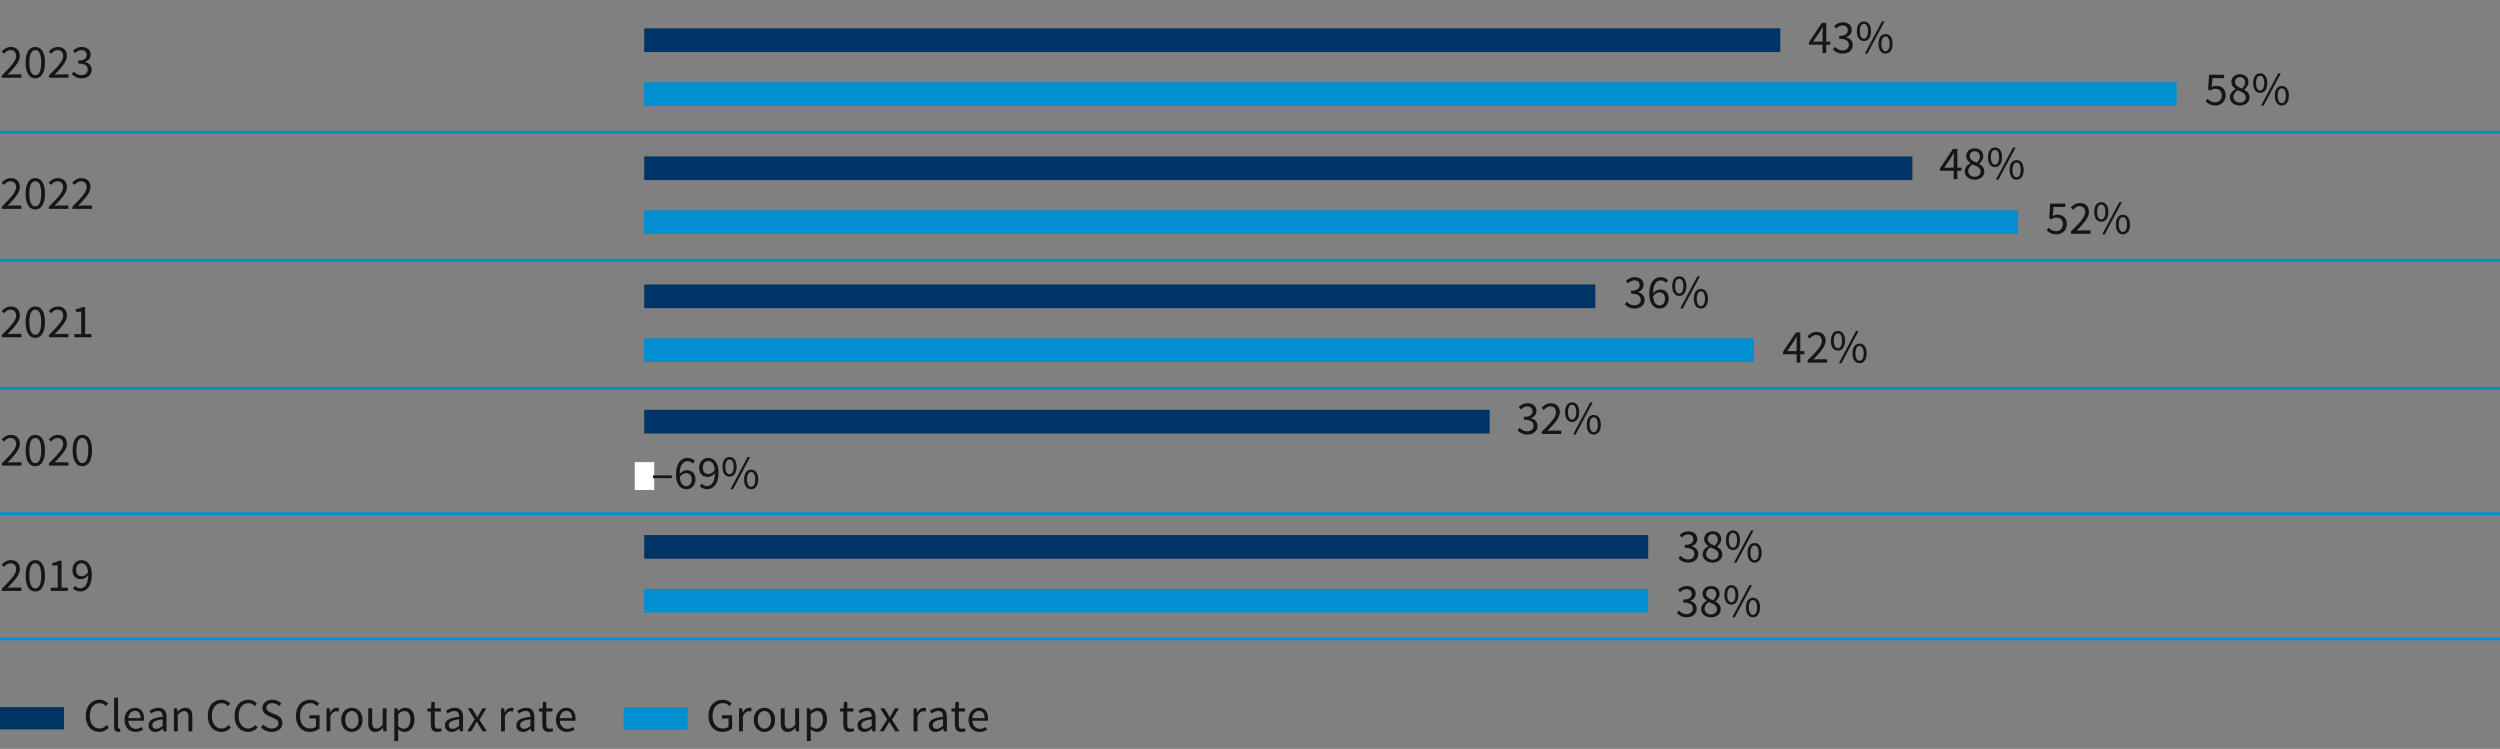 <svg xmlns="http://www.w3.org/2000/svg" width="898" height="269" viewBox="0 0 898 269"><rect x="0" y="0" width="898" height="269" fill="#808080" stroke="none"/><path fill="none" stroke="#008fd1" stroke-miterlimit="10" d="M-1 184.5h901M-1 47.5h901M-1 93.5h901M-1 139.5h901M-1 229.5h901"/><path fill="#008fd1" d="M231.396 29.523h550.438v8.506H231.396z"/><path fill="#036" d="M231.396 10.191h408.083v8.506H231.396z"/><path fill="#008fd1" d="M231.396 75.523h493.496v8.506H231.396z"/><path fill="#036" d="M231.396 56.191h455.535v8.506H231.396z"/><path fill="#008fd1" d="M231.396 121.523h398.593v8.506H231.396z"/><path fill="#036" d="M231.396 102.191h341.651v8.506H231.396zM231.396 147.191h303.69v8.506h-303.69z"/><path fill="#008fd1" d="M231.396 211.523h360.632v8.506H231.396z"/><path fill="#036" d="M231.396 192.191h360.632v8.506H231.396z"/><path fill="#fff" d="M228 166h7v10h-7z"/><g fill="#161616"><path d="M.686 27.09c3.264-3.246 5.1-5.201 5.1-6.952 0-1.24-.68-2.125-2.057-2.125-.901 0-1.683.578-2.312 1.31l-.799-.799c.9-.986 1.869-1.649 3.28-1.649 2.006 0 3.247 1.275 3.247 3.196 0 2.039-1.854 4.062-4.42 6.748a22.588 22.588 0 011.818-.103h3.146v1.207H.686v-.833zM9.203 22.467c0-3.638 1.309-5.593 3.484-5.593 2.159 0 3.468 1.955 3.468 5.593s-1.309 5.66-3.468 5.66c-2.176 0-3.484-2.022-3.484-5.66zm5.593 0c0-3.179-.851-4.471-2.108-4.471-1.274 0-2.125 1.292-2.125 4.471s.851 4.538 2.125 4.538c1.258 0 2.108-1.359 2.108-4.538zM17.583 27.09c3.264-3.246 5.1-5.201 5.1-6.952 0-1.24-.68-2.125-2.057-2.125-.901 0-1.683.578-2.312 1.31l-.799-.799c.9-.986 1.869-1.649 3.28-1.649 2.006 0 3.247 1.275 3.247 3.196 0 2.039-1.854 4.062-4.42 6.748a22.588 22.588 0 011.818-.103h3.146v1.207h-7.004v-.833zM26.509 25.68c.646.68 1.495 1.291 2.771 1.291 1.309 0 2.243-.781 2.243-1.988 0-1.292-.884-2.159-3.467-2.159v-1.07c2.312 0 3.076-.884 3.076-2.023 0-1.054-.714-1.717-1.87-1.717-.9 0-1.665.459-2.312 1.105l-.748-.884c.833-.782 1.836-1.36 3.111-1.36 1.887 0 3.246 1.003 3.246 2.754 0 1.309-.799 2.142-1.972 2.584v.067c1.309.307 2.346 1.258 2.346 2.754 0 1.921-1.581 3.094-3.569 3.094-1.734 0-2.839-.73-3.569-1.529l.714-.918z"/></g><g fill="#161616"><path d="M.68 74.2c3.264-3.247 5.1-5.201 5.1-6.952 0-1.24-.68-2.125-2.057-2.125-.901 0-1.683.578-2.312 1.309l-.799-.799c.9-.985 1.869-1.648 3.28-1.648 2.006 0 3.247 1.275 3.247 3.195 0 2.04-1.854 4.062-4.42 6.748a22.577 22.577 0 011.818-.102h3.146v1.207H.68V74.2zM9.197 69.576c0-3.637 1.309-5.592 3.484-5.592 2.159 0 3.468 1.955 3.468 5.592s-1.309 5.661-3.468 5.661c-2.176 0-3.484-2.022-3.484-5.661zm5.593 0c0-3.178-.851-4.47-2.108-4.47-1.274 0-2.125 1.292-2.125 4.47s.851 4.539 2.125 4.539c1.258 0 2.108-1.359 2.108-4.539zM17.577 74.2c3.264-3.247 5.1-5.201 5.1-6.952 0-1.24-.68-2.125-2.057-2.125-.901 0-1.683.578-2.312 1.309l-.799-.799c.9-.985 1.869-1.648 3.28-1.648 2.006 0 3.247 1.275 3.247 3.195 0 2.04-1.854 4.062-4.42 6.748a22.577 22.577 0 011.818-.102h3.146v1.207h-7.004V74.2zM26.026 74.2c3.264-3.247 5.1-5.201 5.1-6.952 0-1.24-.68-2.125-2.057-2.125-.901 0-1.683.578-2.312 1.309l-.799-.799c.9-.985 1.869-1.648 3.28-1.648 2.006 0 3.247 1.275 3.247 3.195 0 2.04-1.854 4.062-4.42 6.748a22.577 22.577 0 011.818-.102h3.146v1.207h-7.004V74.2z"/></g><g fill="#161616"><path d="M.686 120.311c3.264-3.246 5.1-5.201 5.1-6.952 0-1.241-.68-2.125-2.057-2.125-.901 0-1.683.578-2.312 1.31l-.799-.799c.9-.986 1.869-1.649 3.28-1.649 2.006 0 3.247 1.274 3.247 3.196 0 2.039-1.854 4.062-4.42 6.748a22.588 22.588 0 011.818-.103h3.146v1.207H.686v-.833zM9.203 115.688c0-3.639 1.309-5.593 3.484-5.593 2.159 0 3.468 1.954 3.468 5.593s-1.309 5.66-3.468 5.66c-2.176 0-3.484-2.023-3.484-5.66zm5.593 0c0-3.18-.851-4.471-2.108-4.471-1.274 0-2.125 1.291-2.125 4.471s.851 4.538 2.125 4.538c1.258 0 2.108-1.36 2.108-4.538zM17.583 120.311c3.264-3.246 5.1-5.201 5.1-6.952 0-1.241-.68-2.125-2.057-2.125-.901 0-1.683.578-2.312 1.31l-.799-.799c.9-.986 1.869-1.649 3.28-1.649 2.006 0 3.247 1.274 3.247 3.196 0 2.039-1.854 4.062-4.42 6.748a22.588 22.588 0 011.818-.103h3.146v1.207h-7.004v-.833zM26.695 119.988h2.481v-7.99h-1.972v-.9c.986-.17 1.7-.441 2.295-.799h1.071v9.689h2.243v1.155h-6.119v-1.155z"/></g><g fill="#161616"><path d="M.686 166.421c3.264-3.247 5.1-5.201 5.1-6.952 0-1.241-.68-2.125-2.057-2.125-.901 0-1.683.578-2.312 1.309l-.799-.799c.9-.985 1.869-1.648 3.28-1.648 2.006 0 3.247 1.274 3.247 3.195 0 2.04-1.854 4.062-4.42 6.748a22.577 22.577 0 011.818-.102h3.146v1.207H.686v-.833zM9.203 161.797c0-3.638 1.309-5.592 3.484-5.592 2.159 0 3.468 1.954 3.468 5.592s-1.309 5.661-3.468 5.661c-2.176 0-3.484-2.023-3.484-5.661zm5.593 0c0-3.179-.851-4.47-2.108-4.47-1.274 0-2.125 1.291-2.125 4.47s.851 4.539 2.125 4.539c1.258 0 2.108-1.36 2.108-4.539zM17.583 166.421c3.264-3.247 5.1-5.201 5.1-6.952 0-1.241-.68-2.125-2.057-2.125-.901 0-1.683.578-2.312 1.309l-.799-.799c.9-.985 1.869-1.648 3.28-1.648 2.006 0 3.247 1.274 3.247 3.195 0 2.04-1.854 4.062-4.42 6.748a22.577 22.577 0 011.818-.102h3.146v1.207h-7.004v-.833zM26.101 161.797c0-3.638 1.309-5.592 3.484-5.592 2.159 0 3.468 1.954 3.468 5.592s-1.309 5.661-3.468 5.661c-2.176 0-3.484-2.023-3.484-5.661zm5.592 0c0-3.179-.851-4.47-2.108-4.47-1.274 0-2.125 1.291-2.125 4.47s.851 4.539 2.125 4.539c1.258 0 2.108-1.36 2.108-4.539z"/></g><g fill="#161616"><path d="M.686 211.421c3.264-3.247 5.1-5.201 5.1-6.952 0-1.241-.68-2.125-2.057-2.125-.901 0-1.683.578-2.312 1.309l-.799-.799c.9-.985 1.869-1.648 3.28-1.648 2.006 0 3.247 1.274 3.247 3.195 0 2.04-1.854 4.062-4.42 6.748a22.577 22.577 0 011.818-.102h3.146v1.207H.686v-.833zM9.203 206.797c0-3.638 1.309-5.592 3.484-5.592 2.159 0 3.468 1.954 3.468 5.592s-1.309 5.661-3.468 5.661c-2.176 0-3.484-2.023-3.484-5.661zm5.593 0c0-3.179-.851-4.47-2.108-4.47-1.274 0-2.125 1.291-2.125 4.47s.851 4.539 2.125 4.539c1.258 0 2.108-1.36 2.108-4.539zM18.246 211.098h2.481v-7.989h-1.972v-.9c.986-.17 1.7-.442 2.295-.799h1.071v9.688h2.243v1.156h-6.119v-1.156zM27.001 210.435c.442.527 1.105.867 1.785.867 1.53 0 2.821-1.189 2.873-4.657-.681.866-1.649 1.394-2.55 1.394-1.87 0-3.077-1.122-3.077-3.349 0-2.074 1.462-3.484 3.196-3.484 2.142 0 3.739 1.733 3.739 5.218 0 4.352-1.972 6.035-4.131 6.035a3.465 3.465 0 01-2.617-1.14l.781-.884zm4.624-4.896c-.188-2.107-1.02-3.229-2.396-3.229-1.055 0-1.887.952-1.887 2.38 0 1.411.662 2.295 2.005 2.295.697 0 1.547-.408 2.278-1.445z"/></g><g><path fill="#036" d="M0 254h23v8H0z"/><g fill="#161616"><path d="M35.798 251.346c1.325 0 2.38.646 3.042 1.377l-.799.9c-.594-.629-1.309-1.037-2.227-1.037-2.125 0-3.535 1.734-3.535 4.505 0 2.805 1.343 4.572 3.467 4.572 1.055 0 1.836-.441 2.551-1.24l.799.866c-.867 1.021-1.973 1.615-3.383 1.615-2.805 0-4.896-2.142-4.896-5.779 0-3.587 2.124-5.779 4.98-5.779zM41 250.598h1.395v10.539c0 .441.187.611.391.611.085 0 .152 0 .307-.034l.187 1.055c-.187.085-.425.136-.8.136-1.053 0-1.479-.663-1.479-1.87v-10.437zM48.429 254.235c2.107 0 3.298 1.513 3.298 3.875 0 .289-.018.562-.051.766H46.1c.102 1.784 1.173 2.906 2.754 2.906.781 0 1.445-.255 2.057-.646l.493.918c-.714.459-1.599.85-2.72.85-2.21 0-3.961-1.615-3.961-4.317s1.818-4.352 3.706-4.352zm2.073 3.723c0-1.684-.748-2.618-2.039-2.618-1.156 0-2.21.952-2.381 2.618h4.42zM58.441 257.465c0-1.054-.357-2.074-1.699-2.074-.97 0-1.819.442-2.465.884l-.562-.969c.765-.493 1.921-1.07 3.247-1.07 2.022 0 2.873 1.343 2.873 3.399v5.065h-1.156l-.119-.986h-.034c-.799.646-1.717 1.19-2.737 1.19-1.393 0-2.43-.867-2.43-2.346 0-1.802 1.563-2.703 5.082-3.094zm-2.26 4.317c.799 0 1.462-.391 2.261-1.104v-2.295c-2.771.34-3.705 1.02-3.705 2.073 0 .936.629 1.326 1.444 1.326zM62.471 254.439h1.156l.119 1.189h.051c.781-.782 1.631-1.394 2.77-1.394 1.734 0 2.517 1.122 2.517 3.229v5.235H67.69v-5.049c0-1.547-.477-2.209-1.564-2.209-.85 0-1.428.441-2.261 1.274v5.983h-1.394v-8.261zM79.623 251.346c1.326 0 2.38.646 3.043 1.377l-.799.9c-.596-.629-1.309-1.037-2.227-1.037-2.125 0-3.536 1.734-3.536 4.505 0 2.805 1.343 4.572 3.468 4.572 1.054 0 1.836-.441 2.549-1.24l.8.866c-.867 1.021-1.972 1.615-3.383 1.615-2.805 0-4.896-2.142-4.896-5.779 0-3.587 2.125-5.779 4.98-5.779zM89.245 251.346c1.325 0 2.38.646 3.042 1.377l-.799.9c-.594-.629-1.309-1.037-2.227-1.037-2.125 0-3.535 1.734-3.535 4.505 0 2.805 1.343 4.572 3.467 4.572 1.055 0 1.836-.441 2.551-1.24l.799.866c-.867 1.021-1.973 1.615-3.383 1.615-2.805 0-4.896-2.142-4.896-5.779 0-3.587 2.124-5.779 4.98-5.779zM94.583 260.27c.799.833 1.903 1.394 3.077 1.394 1.461 0 2.328-.73 2.328-1.818 0-1.139-.815-1.496-1.869-1.972l-1.598-.697c-1.037-.442-2.262-1.241-2.262-2.873 0-1.699 1.496-2.957 3.52-2.957 1.325 0 2.498.561 3.28 1.377l-.748.917c-.681-.646-1.513-1.054-2.532-1.054-1.258 0-2.092.629-2.092 1.632 0 1.071.986 1.479 1.854 1.854l1.598.68c1.292.561 2.295 1.325 2.295 2.975 0 1.768-1.462 3.179-3.808 3.179a5.37 5.37 0 01-3.893-1.649l.85-.985zM111.464 251.346c1.513 0 2.532.696 3.196 1.377l-.816.9c-.561-.595-1.258-1.037-2.363-1.037-2.26 0-3.705 1.734-3.705 4.505 0 2.805 1.326 4.572 3.705 4.572.799 0 1.581-.255 2.023-.663v-2.906h-2.363v-1.173h3.654v4.691c-.73.714-1.971 1.292-3.467 1.292-2.924 0-5.015-2.142-5.015-5.779 0-3.587 2.159-5.779 5.15-5.779zM117.278 254.439h1.155l.119 1.495h.051c.562-1.036 1.411-1.699 2.346-1.699.357 0 .612.051.885.17l-.272 1.224a2.312 2.312 0 00-.799-.136c-.696 0-1.53.51-2.091 1.903v5.304h-1.394v-8.261zM126.39 254.235c2.022 0 3.825 1.58 3.825 4.352 0 2.736-1.803 4.317-3.825 4.317s-3.825-1.581-3.825-4.317c0-2.771 1.803-4.352 3.825-4.352zm0 7.513c1.428 0 2.38-1.274 2.38-3.161 0-1.904-.952-3.196-2.38-3.196-1.411 0-2.38 1.292-2.38 3.196 0 1.887.969 3.161 2.38 3.161zM132.271 254.439h1.411v5.048c0 1.547.459 2.21 1.547 2.21.851 0 1.444-.425 2.228-1.394v-5.864h1.393v8.261h-1.155l-.119-1.292h-.051c-.765.901-1.581 1.496-2.72 1.496-1.751 0-2.533-1.122-2.533-3.229v-5.235zM143.032 263.397v2.787h-1.394v-11.745h1.156l.119.951h.051c.748-.629 1.666-1.155 2.635-1.155 2.124 0 3.264 1.648 3.264 4.215 0 2.805-1.684 4.454-3.57 4.454-.765 0-1.529-.357-2.295-.952l.034 1.445zm2.023-1.666c1.36 0 2.363-1.241 2.363-3.281 0-1.818-.611-3.042-2.176-3.042-.697 0-1.395.391-2.21 1.122v4.334c.748.629 1.479.867 2.022.867zM154.745 255.578h-1.224v-1.054l1.291-.085.17-2.312h1.174v2.312h2.227v1.139h-2.227v4.589c0 1.021.322 1.599 1.274 1.599.289 0 .663-.119.935-.222l.272 1.055c-.459.152-1.021.306-1.53.306-1.768 0-2.362-1.122-2.362-2.754v-4.572zM164.928 257.465c0-1.054-.357-2.074-1.699-2.074-.97 0-1.819.442-2.465.884l-.562-.969c.765-.493 1.921-1.07 3.247-1.07 2.022 0 2.873 1.343 2.873 3.399v5.065h-1.156l-.119-.986h-.034c-.799.646-1.717 1.19-2.737 1.19-1.393 0-2.43-.867-2.43-2.346 0-1.802 1.563-2.703 5.082-3.094zm-2.261 4.317c.799 0 1.462-.391 2.261-1.104v-2.295c-2.771.34-3.705 1.02-3.705 2.073 0 .936.629 1.326 1.444 1.326zM170.504 258.383l-2.498-3.943h1.512l1.105 1.818c.255.442.527.918.816 1.377h.067c.238-.459.493-.935.748-1.377l1.003-1.818h1.462l-2.499 4.096 2.686 4.165h-1.512l-1.207-1.921a44.42 44.42 0 00-.901-1.479h-.067c-.289.476-.562.969-.834 1.479l-1.121 1.921h-1.463l2.703-4.317zM179.973 254.439h1.156l.119 1.495h.051c.561-1.036 1.41-1.699 2.346-1.699.357 0 .611.051.884.17l-.272 1.224a2.308 2.308 0 00-.799-.136c-.696 0-1.529.51-2.09 1.903v5.304h-1.395v-8.261zM190.547 257.465c0-1.054-.357-2.074-1.7-2.074-.969 0-1.819.442-2.465.884l-.562-.969c.766-.493 1.922-1.07 3.247-1.07 2.022 0 2.873 1.343 2.873 3.399v5.065h-1.156l-.118-.986h-.035c-.799.646-1.717 1.19-2.736 1.19-1.394 0-2.431-.867-2.431-2.346 0-1.802 1.563-2.703 5.083-3.094zm-2.262 4.317c.799 0 1.463-.391 2.262-1.104v-2.295c-2.771.34-3.706 1.02-3.706 2.073 0 .936.629 1.326 1.444 1.326zM194.813 255.578h-1.224v-1.054l1.291-.085.17-2.312h1.174v2.312h2.227v1.139h-2.227v4.589c0 1.021.322 1.599 1.274 1.599.289 0 .663-.119.935-.222l.272 1.055c-.459.152-1.021.306-1.53.306-1.768 0-2.362-1.122-2.362-2.754v-4.572zM203.415 254.235c2.108 0 3.298 1.513 3.298 3.875 0 .289-.018.562-.051.766h-5.576c.103 1.784 1.174 2.906 2.754 2.906.782 0 1.445-.255 2.057-.646l.494.918c-.715.459-1.599.85-2.721.85-2.209 0-3.961-1.615-3.961-4.317s1.819-4.352 3.706-4.352zm2.074 3.723c0-1.684-.748-2.618-2.04-2.618-1.156 0-2.21.952-2.38 2.618h4.42z"/></g><path fill="#008fd1" d="M224 254h23v8h-23z"/><g fill="#161616"><path d="M259.646 251.346c1.513 0 2.532.696 3.196 1.377l-.816.9c-.561-.595-1.258-1.037-2.363-1.037-2.26 0-3.705 1.734-3.705 4.505 0 2.805 1.326 4.572 3.705 4.572.799 0 1.581-.255 2.023-.663v-2.906h-2.363v-1.173h3.654v4.691c-.73.714-1.971 1.292-3.467 1.292-2.924 0-5.015-2.142-5.015-5.779 0-3.587 2.159-5.779 5.15-5.779zM265.46 254.439h1.155l.119 1.495h.051c.562-1.036 1.411-1.699 2.346-1.699.357 0 .612.051.885.17l-.272 1.224a2.312 2.312 0 00-.799-.136c-.696 0-1.53.51-2.091 1.903v5.304h-1.394v-8.261zM274.571 254.235c2.022 0 3.825 1.58 3.825 4.352 0 2.736-1.803 4.317-3.825 4.317s-3.825-1.581-3.825-4.317c0-2.771 1.803-4.352 3.825-4.352zm0 7.513c1.428 0 2.38-1.274 2.38-3.161 0-1.904-.952-3.196-2.38-3.196-1.411 0-2.38 1.292-2.38 3.196 0 1.887.969 3.161 2.38 3.161zM280.453 254.439h1.411v5.048c0 1.547.459 2.21 1.547 2.21.851 0 1.444-.425 2.228-1.394v-5.864h1.393v8.261h-1.155l-.119-1.292h-.051c-.765.901-1.581 1.496-2.72 1.496-1.751 0-2.533-1.122-2.533-3.229v-5.235zM291.215 263.397v2.787h-1.395v-11.745h1.156l.119.951h.051c.748-.629 1.666-1.155 2.635-1.155 2.125 0 3.264 1.648 3.264 4.215 0 2.805-1.683 4.454-3.57 4.454-.764 0-1.529-.357-2.294-.952l.034 1.445zm2.022-1.666c1.36 0 2.362-1.241 2.362-3.281 0-1.818-.611-3.042-2.176-3.042-.696 0-1.394.391-2.209 1.122v4.334c.748.629 1.479.867 2.022.867zM302.928 255.578h-1.225v-1.054l1.292-.085.17-2.312h1.173v2.312h2.227v1.139h-2.227v4.589c0 1.021.323 1.599 1.275 1.599.289 0 .662-.119.935-.222l.272 1.055c-.459.152-1.021.306-1.53.306-1.769 0-2.362-1.122-2.362-2.754v-4.572zM313.109 257.465c0-1.054-.356-2.074-1.699-2.074-.969 0-1.818.442-2.465.884l-.561-.969c.765-.493 1.92-1.07 3.246-1.07 2.023 0 2.873 1.343 2.873 3.399v5.065h-1.156l-.119-.986h-.033c-.799.646-1.717 1.19-2.737 1.19-1.394 0-2.431-.867-2.431-2.346 0-1.802 1.564-2.703 5.082-3.094zm-2.259 4.317c.799 0 1.461-.391 2.26-1.104v-2.295c-2.77.34-3.705 1.02-3.705 2.073 0 .936.629 1.326 1.445 1.326zM318.686 258.383l-2.498-3.943h1.512l1.105 1.818c.255.442.527.918.816 1.377h.067c.238-.459.493-.935.748-1.377l1.003-1.818h1.462l-2.499 4.096 2.686 4.165h-1.512l-1.207-1.921a44.42 44.42 0 00-.901-1.479h-.067c-.289.476-.562.969-.834 1.479l-1.121 1.921h-1.463l2.703-4.317zM328.155 254.439h1.155l.119 1.495h.051c.562-1.036 1.411-1.699 2.346-1.699.357 0 .612.051.885.17l-.272 1.224a2.312 2.312 0 00-.799-.136c-.696 0-1.53.51-2.091 1.903v5.304h-1.394v-8.261zM338.729 257.465c0-1.054-.357-2.074-1.7-2.074-.969 0-1.819.442-2.465.884l-.562-.969c.766-.493 1.922-1.07 3.247-1.07 2.022 0 2.873 1.343 2.873 3.399v5.065h-1.156l-.118-.986h-.035c-.799.646-1.717 1.19-2.736 1.19-1.394 0-2.431-.867-2.431-2.346 0-1.802 1.563-2.703 5.083-3.094zm-2.262 4.317c.799 0 1.463-.391 2.262-1.104v-2.295c-2.771.34-3.706 1.02-3.706 2.073 0 .936.629 1.326 1.444 1.326zM342.996 255.578h-1.225v-1.054l1.292-.085.17-2.312h1.173v2.312h2.227v1.139h-2.227v4.589c0 1.021.323 1.599 1.275 1.599.289 0 .662-.119.935-.222l.272 1.055c-.459.152-1.021.306-1.53.306-1.769 0-2.362-1.122-2.362-2.754v-4.572zM351.598 254.235c2.107 0 3.297 1.513 3.297 3.875 0 .289-.017.562-.051.766h-5.575c.103 1.784 1.173 2.906 2.754 2.906.782 0 1.444-.255 2.057-.646l.493.918c-.714.459-1.598.85-2.72.85-2.21 0-3.961-1.615-3.961-4.317s1.819-4.352 3.706-4.352zm2.074 3.723c0-1.684-.748-2.618-2.041-2.618-1.155 0-2.209.952-2.379 2.618h4.42z"/></g><g fill="#161616"><path d="M657.467 16.064h-1.479v2.991h-1.325v-2.991h-4.879v-.918l4.641-6.936h1.563v6.731h1.479v1.122zm-2.805-1.122v-3.145c0-.578.051-1.513.085-2.091h-.068c-.272.526-.578 1.003-.884 1.529l-2.533 3.706h3.4zM659.1 16.812c.646.68 1.495 1.291 2.771 1.291 1.309 0 2.243-.781 2.243-1.988 0-1.292-.884-2.159-3.467-2.159v-1.07c2.312 0 3.076-.884 3.076-2.023 0-1.054-.714-1.717-1.87-1.717-.9 0-1.665.459-2.312 1.105l-.748-.884c.833-.782 1.836-1.36 3.111-1.36 1.887 0 3.246 1.003 3.246 2.754 0 1.309-.799 2.142-1.972 2.584v.067c1.309.307 2.346 1.258 2.346 2.754 0 1.921-1.581 3.094-3.569 3.094-1.734 0-2.839-.73-3.569-1.529l.714-.918zM666.986 11.203c0-2.244 1.003-3.502 2.533-3.502 1.513 0 2.532 1.258 2.532 3.502s-1.02 3.535-2.532 3.535c-1.53 0-2.533-1.292-2.533-3.535zm3.995 0c0-1.785-.596-2.635-1.462-2.635-.884 0-1.479.85-1.479 2.635 0 1.768.596 2.668 1.479 2.668.866 0 1.462-.9 1.462-2.668zm-1.139 8.057l6.154-11.559h.935l-6.153 11.559h-.936zm4.913-3.535c0-2.228 1.003-3.502 2.532-3.502 1.514 0 2.533 1.274 2.533 3.502 0 2.261-1.02 3.535-2.533 3.535-1.529 0-2.532-1.274-2.532-3.535zm3.994 0c0-1.769-.595-2.635-1.462-2.635s-1.479.866-1.479 2.635.612 2.668 1.479 2.668 1.462-.9 1.462-2.668z"/></g><g fill="#161616"><path d="M704.551 61.343h-1.479v2.991h-1.325v-2.991h-4.879v-.918l4.641-6.936h1.563v6.731h1.479v1.122zm-2.805-1.122v-3.145c0-.578.051-1.513.085-2.091h-.068c-.272.526-.578 1.003-.884 1.529l-2.533 3.706h3.4zM707.764 58.64v-.067c-.799-.562-1.513-1.36-1.513-2.499 0-1.666 1.326-2.788 3.077-2.788 1.887 0 3.06 1.207 3.06 2.89 0 1.139-.833 2.108-1.496 2.618v.067c.969.562 1.887 1.326 1.887 2.788 0 1.615-1.394 2.89-3.501 2.89-2.04 0-3.553-1.258-3.553-2.975 0-1.411 1.02-2.38 2.039-2.924zm1.547 4.861c1.258 0 2.125-.781 2.125-1.903 0-1.394-1.377-1.904-2.94-2.533-.867.578-1.513 1.377-1.513 2.363 0 1.207 1.003 2.073 2.328 2.073zm1.87-7.258c0-1.071-.697-1.921-1.887-1.921-1.003 0-1.751.697-1.751 1.751 0 1.292 1.19 1.836 2.499 2.346.73-.646 1.139-1.377 1.139-2.176zM714.07 56.481c0-2.244 1.003-3.502 2.533-3.502 1.513 0 2.532 1.258 2.532 3.502s-1.02 3.535-2.532 3.535c-1.53 0-2.533-1.292-2.533-3.535zm3.995 0c0-1.785-.596-2.635-1.462-2.635-.884 0-1.479.85-1.479 2.635 0 1.768.596 2.668 1.479 2.668.866 0 1.462-.9 1.462-2.668zm-1.139 8.057l6.154-11.559h.935l-6.153 11.559h-.936zm4.913-3.535c0-2.228 1.003-3.502 2.532-3.502 1.514 0 2.533 1.274 2.533 3.502 0 2.261-1.02 3.535-2.533 3.535-1.529 0-2.532-1.274-2.532-3.535zm3.994 0c0-1.769-.595-2.635-1.462-2.635s-1.479.866-1.479 2.635.612 2.668 1.479 2.668 1.462-.9 1.462-2.668z"/></g><g fill="#161616"><path d="M735.864 81.781c.646.646 1.462 1.24 2.737 1.24 1.326 0 2.38-.969 2.38-2.481 0-1.496-.918-2.38-2.312-2.38-.747 0-1.206.238-1.853.663l-.748-.476.357-5.219h5.422v1.207h-4.198l-.289 3.213c.51-.272 1.003-.442 1.666-.442 1.853 0 3.365 1.054 3.365 3.399s-1.768 3.672-3.654 3.672c-1.733 0-2.805-.73-3.553-1.479l.68-.918zM743.889 83.141c3.264-3.246 5.1-5.201 5.1-6.952 0-1.241-.68-2.125-2.057-2.125-.901 0-1.683.578-2.312 1.31l-.799-.799c.9-.986 1.869-1.649 3.28-1.649 2.006 0 3.247 1.274 3.247 3.196 0 2.039-1.854 4.062-4.42 6.748a22.588 22.588 0 011.818-.103h3.146v1.207h-7.004v-.833zM752.252 76.121c0-2.244 1.003-3.502 2.533-3.502 1.513 0 2.532 1.258 2.532 3.502s-1.02 3.535-2.532 3.535c-1.53 0-2.533-1.292-2.533-3.535zm3.995 0c0-1.785-.596-2.635-1.462-2.635-.884 0-1.479.85-1.479 2.635 0 1.768.596 2.668 1.479 2.668.866 0 1.462-.9 1.462-2.668zm-1.14 8.057l6.154-11.559h.935l-6.153 11.559h-.936zm4.914-3.535c0-2.228 1.003-3.502 2.532-3.502 1.514 0 2.533 1.274 2.533 3.502 0 2.26-1.02 3.535-2.533 3.535-1.529 0-2.532-1.275-2.532-3.535zm3.994 0c0-1.769-.595-2.635-1.462-2.635s-1.479.866-1.479 2.635.612 2.668 1.479 2.668 1.462-.9 1.462-2.668z"/></g><g fill="#161616"><path d="M584.328 108.369c.646.68 1.495 1.291 2.771 1.291 1.309 0 2.243-.781 2.243-1.988 0-1.291-.884-2.158-3.467-2.158v-1.071c2.312 0 3.076-.884 3.076-2.022 0-1.055-.714-1.717-1.87-1.717-.9 0-1.665.459-2.312 1.104l-.748-.884c.833-.781 1.836-1.359 3.111-1.359 1.887 0 3.246 1.002 3.246 2.754 0 1.309-.799 2.141-1.972 2.583v.067c1.309.307 2.346 1.258 2.346 2.754 0 1.922-1.581 3.094-3.569 3.094-1.734 0-2.839-.73-3.569-1.529l.714-.918zM598.403 101.587a2.36 2.36 0 00-1.785-.851c-1.513 0-2.787 1.174-2.855 4.607.68-.834 1.649-1.36 2.533-1.36 1.869 0 3.094 1.122 3.094 3.349 0 2.074-1.462 3.484-3.213 3.484-2.125 0-3.739-1.733-3.739-5.219 0-4.352 1.972-6.033 4.13-6.033 1.173 0 2.006.492 2.618 1.155l-.782.867zm-.34 5.745c0-1.41-.663-2.295-2.006-2.295-.68 0-1.53.408-2.261 1.428.17 2.107 1.003 3.247 2.38 3.247 1.07 0 1.887-.952 1.887-2.38zM600.664 102.76c0-2.244 1.003-3.502 2.533-3.502 1.513 0 2.532 1.258 2.532 3.502s-1.02 3.535-2.532 3.535c-1.53 0-2.533-1.291-2.533-3.535zm3.995 0c0-1.785-.596-2.635-1.462-2.635-.884 0-1.479.85-1.479 2.635 0 1.768.596 2.668 1.479 2.668.866 0 1.462-.9 1.462-2.668zm-1.139 8.056l6.154-11.559h.935l-6.153 11.559h-.936zm4.913-3.535c0-2.227 1.003-3.502 2.532-3.502 1.514 0 2.533 1.275 2.533 3.502 0 2.261-1.02 3.535-2.533 3.535-1.529 0-2.532-1.274-2.532-3.535zm3.994 0c0-1.768-.595-2.635-1.462-2.635s-1.479.867-1.479 2.635.612 2.668 1.479 2.668 1.462-.9 1.462-2.668z"/></g><g fill="#161616"><path d="M648.145 127.26h-1.479v2.992h-1.325v-2.992h-4.879v-.918l4.641-6.935h1.563v6.731h1.479v1.121zm-2.805-1.121v-3.145c0-.578.051-1.514.085-2.092h-.068c-.272.527-.578 1.004-.884 1.53l-2.533 3.706h3.4zM649.301 129.419c3.264-3.247 5.1-5.201 5.1-6.952 0-1.24-.68-2.125-2.057-2.125-.901 0-1.683.578-2.312 1.309l-.799-.799c.9-.985 1.869-1.648 3.28-1.648 2.006 0 3.247 1.275 3.247 3.195 0 2.04-1.854 4.062-4.42 6.748a22.577 22.577 0 011.818-.102h3.146v1.207H649.3v-.833zM657.664 122.398c0-2.244 1.003-3.502 2.533-3.502 1.513 0 2.532 1.258 2.532 3.502s-1.02 3.536-2.532 3.536c-1.53 0-2.533-1.292-2.533-3.536zm3.995 0c0-1.785-.596-2.635-1.462-2.635-.884 0-1.479.85-1.479 2.635 0 1.768.596 2.669 1.479 2.669.866 0 1.462-.901 1.462-2.669zm-1.139 8.058l6.154-11.56h.935l-6.153 11.56h-.936zm4.913-3.536c0-2.227 1.003-3.502 2.532-3.502 1.514 0 2.533 1.275 2.533 3.502 0 2.262-1.02 3.536-2.533 3.536-1.529 0-2.532-1.274-2.532-3.536zm3.994 0c0-1.768-.595-2.635-1.462-2.635s-1.479.867-1.479 2.635.612 2.669 1.479 2.669 1.462-.901 1.462-2.669z"/></g><g fill="#161616"><path d="M545.844 153.647c.646.68 1.495 1.292 2.771 1.292 1.309 0 2.243-.782 2.243-1.989 0-1.292-.884-2.159-3.467-2.159v-1.07c2.312 0 3.076-.884 3.076-2.023 0-1.053-.714-1.717-1.87-1.717-.9 0-1.665.459-2.312 1.105l-.748-.884c.833-.782 1.836-1.36 3.111-1.36 1.887 0 3.246 1.004 3.246 2.754 0 1.309-.799 2.143-1.972 2.584v.068c1.309.306 2.346 1.258 2.346 2.754 0 1.92-1.581 3.094-3.569 3.094-1.734 0-2.839-.731-3.569-1.53l.714-.918zM553.816 155.059c3.264-3.247 5.1-5.201 5.1-6.953 0-1.24-.68-2.125-2.057-2.125-.901 0-1.683.578-2.312 1.31l-.799-.799c.9-.985 1.869-1.649 3.28-1.649 2.006 0 3.247 1.275 3.247 3.196 0 2.04-1.854 4.062-4.42 6.748a22.588 22.588 0 011.818-.103h3.146v1.207h-7.004v-.832zM562.18 148.038c0-2.244 1.003-3.502 2.533-3.502 1.513 0 2.532 1.258 2.532 3.502s-1.02 3.536-2.532 3.536c-1.53 0-2.533-1.293-2.533-3.536zm3.995 0c0-1.785-.596-2.635-1.462-2.635-.884 0-1.479.85-1.479 2.635 0 1.768.596 2.669 1.479 2.669.866 0 1.462-.901 1.462-2.669zm-1.14 8.058l6.154-11.56h.935l-6.153 11.56h-.936zm4.913-3.536c0-2.228 1.003-3.502 2.532-3.502 1.514 0 2.533 1.274 2.533 3.502 0 2.261-1.02 3.536-2.533 3.536-1.529 0-2.532-1.275-2.532-3.536zm3.994 0c0-1.769-.595-2.635-1.462-2.635s-1.479.866-1.479 2.635.612 2.669 1.479 2.669 1.462-.901 1.462-2.669z"/></g><g fill="#161616"><path d="M234.559 170.771h6.765v.97h-6.765v-.97zM248.804 166.505a2.36 2.36 0 00-1.785-.851c-1.513 0-2.787 1.173-2.855 4.606.68-.833 1.649-1.359 2.533-1.359 1.869 0 3.094 1.122 3.094 3.349 0 2.073-1.462 3.484-3.213 3.484-2.125 0-3.739-1.733-3.739-5.219 0-4.352 1.972-6.034 4.13-6.034 1.173 0 2.006.493 2.618 1.156l-.782.867zm-.34 5.745c0-1.411-.663-2.295-2.006-2.295-.68 0-1.53.408-2.261 1.428.17 2.107 1.003 3.247 2.38 3.247 1.07 0 1.887-.952 1.887-2.38zM252.118 173.712c.442.526 1.105.866 1.785.866 1.53 0 2.821-1.189 2.873-4.657-.681.867-1.649 1.394-2.55 1.394-1.87 0-3.077-1.121-3.077-3.349 0-2.073 1.462-3.484 3.196-3.484 2.142 0 3.739 1.734 3.739 5.219 0 4.352-1.972 6.034-4.131 6.034a3.468 3.468 0 01-2.617-1.139l.781-.884zm4.624-4.896c-.188-2.108-1.02-3.229-2.396-3.229-1.055 0-1.887.951-1.887 2.379 0 1.411.662 2.295 2.005 2.295.697 0 1.547-.407 2.278-1.444zM259.514 167.678c0-2.244 1.003-3.502 2.533-3.502 1.513 0 2.532 1.258 2.532 3.502s-1.02 3.535-2.532 3.535c-1.53 0-2.533-1.292-2.533-3.535zm3.995 0c0-1.785-.596-2.635-1.462-2.635-.884 0-1.479.85-1.479 2.635 0 1.768.596 2.668 1.479 2.668.866 0 1.462-.9 1.462-2.668zm-1.14 8.056l6.154-11.559h.935l-6.153 11.559h-.936zm4.913-3.535c0-2.228 1.003-3.502 2.532-3.502 1.514 0 2.533 1.274 2.533 3.502 0 2.261-1.02 3.535-2.533 3.535-1.529 0-2.532-1.274-2.532-3.535zm3.994 0c0-1.769-.595-2.635-1.462-2.635s-1.479.866-1.479 2.635.612 2.668 1.479 2.668 1.462-.9 1.462-2.668z"/></g><g fill="#161616"><path d="M603.61 199.647c.646.68 1.495 1.292 2.771 1.292 1.309 0 2.243-.782 2.243-1.989 0-1.292-.884-2.159-3.467-2.159v-1.07c2.312 0 3.076-.884 3.076-2.023 0-1.053-.714-1.717-1.87-1.717-.9 0-1.665.459-2.312 1.105l-.748-.884c.833-.782 1.836-1.36 3.111-1.36 1.887 0 3.246 1.004 3.246 2.754 0 1.309-.799 2.143-1.972 2.584v.068c1.309.306 2.346 1.258 2.346 2.754 0 1.92-1.581 3.094-3.569 3.094-1.734 0-2.839-.731-3.569-1.53l.714-.918zM613.64 196.197v-.068c-.799-.561-1.513-1.359-1.513-2.499 0-1.665 1.326-2.788 3.077-2.788 1.887 0 3.06 1.207 3.06 2.891 0 1.139-.833 2.107-1.496 2.617v.068c.969.561 1.887 1.326 1.887 2.787 0 1.615-1.394 2.891-3.501 2.891-2.04 0-3.553-1.258-3.553-2.975 0-1.412 1.02-2.381 2.039-2.924zm1.547 4.862c1.258 0 2.125-.782 2.125-1.904 0-1.394-1.377-1.904-2.94-2.533-.867.578-1.513 1.377-1.513 2.363 0 1.207 1.003 2.074 2.328 2.074zm1.87-7.259c0-1.071-.697-1.921-1.887-1.921-1.003 0-1.751.697-1.751 1.751 0 1.292 1.19 1.836 2.499 2.346.73-.646 1.139-1.377 1.139-2.176zM619.946 194.038c0-2.244 1.003-3.502 2.533-3.502 1.513 0 2.532 1.258 2.532 3.502s-1.02 3.536-2.532 3.536c-1.53 0-2.533-1.293-2.533-3.536zm3.995 0c0-1.785-.596-2.635-1.462-2.635-.884 0-1.479.85-1.479 2.635 0 1.768.596 2.669 1.479 2.669.866 0 1.462-.901 1.462-2.669zm-1.139 8.058l6.154-11.56h.935l-6.153 11.56h-.936zm4.913-3.536c0-2.228 1.003-3.502 2.532-3.502 1.514 0 2.533 1.274 2.533 3.502 0 2.261-1.02 3.536-2.533 3.536-1.529 0-2.532-1.275-2.532-3.536zm3.994 0c0-1.769-.595-2.635-1.462-2.635s-1.479.866-1.479 2.635.612 2.669 1.479 2.669 1.462-.901 1.462-2.669z"/></g><g fill="#161616"><path d="M603.037 219.287c.646.68 1.495 1.291 2.771 1.291 1.309 0 2.243-.781 2.243-1.988 0-1.292-.884-2.159-3.467-2.159v-1.07c2.312 0 3.076-.884 3.076-2.023 0-1.054-.714-1.717-1.87-1.717-.9 0-1.665.459-2.312 1.105l-.748-.884c.833-.782 1.836-1.36 3.111-1.36 1.887 0 3.246 1.003 3.246 2.754 0 1.309-.799 2.142-1.972 2.584v.067c1.309.307 2.346 1.258 2.346 2.754 0 1.921-1.581 3.094-3.569 3.094-1.734 0-2.839-.73-3.569-1.529l.714-.918zM613.066 215.836v-.067c-.799-.562-1.513-1.36-1.513-2.499 0-1.666 1.326-2.788 3.077-2.788 1.887 0 3.06 1.207 3.06 2.89 0 1.139-.833 2.108-1.496 2.618v.067c.969.562 1.887 1.326 1.887 2.788 0 1.615-1.394 2.89-3.501 2.89-2.04 0-3.553-1.258-3.553-2.975 0-1.411 1.02-2.38 2.039-2.924zm1.547 4.861c1.258 0 2.125-.781 2.125-1.903 0-1.394-1.377-1.904-2.94-2.533-.867.578-1.513 1.377-1.513 2.363 0 1.207 1.003 2.073 2.328 2.073zm1.87-7.258c0-1.071-.697-1.921-1.887-1.921-1.003 0-1.751.697-1.751 1.751 0 1.292 1.19 1.836 2.499 2.346.73-.646 1.139-1.377 1.139-2.176zM619.373 213.678c0-2.244 1.003-3.502 2.533-3.502 1.513 0 2.532 1.258 2.532 3.502s-1.02 3.535-2.532 3.535c-1.53 0-2.533-1.292-2.533-3.535zm3.995 0c0-1.785-.596-2.635-1.462-2.635-.884 0-1.479.85-1.479 2.635 0 1.768.596 2.668 1.479 2.668.866 0 1.462-.9 1.462-2.668zm-1.139 8.056l6.154-11.559h.935l-6.153 11.559h-.936zm4.913-3.535c0-2.228 1.003-3.502 2.532-3.502 1.514 0 2.533 1.274 2.533 3.502 0 2.261-1.02 3.535-2.533 3.535-1.529 0-2.532-1.274-2.532-3.535zm3.994 0c0-1.769-.595-2.635-1.462-2.635s-1.479.866-1.479 2.635.612 2.668 1.479 2.668 1.462-.9 1.462-2.668z"/></g><g fill="#161616"><path d="M792.943 35.502c.646.646 1.462 1.241 2.737 1.241 1.326 0 2.38-.969 2.38-2.481 0-1.496-.918-2.38-2.312-2.38-.747 0-1.206.238-1.853.663l-.748-.477.357-5.218h5.422v1.206h-4.198l-.289 3.213c.51-.271 1.003-.441 1.666-.441 1.853 0 3.365 1.054 3.365 3.399s-1.768 3.672-3.654 3.672c-1.733 0-2.805-.731-3.553-1.479l.68-.918zM803.024 32.001v-.068c-.799-.561-1.513-1.359-1.513-2.499 0-1.665 1.326-2.787 3.077-2.787 1.887 0 3.06 1.207 3.06 2.89 0 1.139-.833 2.107-1.496 2.617v.068c.969.561 1.887 1.326 1.887 2.788 0 1.614-1.394 2.89-3.501 2.89-2.04 0-3.553-1.258-3.553-2.975 0-1.411 1.02-2.38 2.039-2.924zm1.547 4.861c1.258 0 2.125-.782 2.125-1.904 0-1.394-1.377-1.903-2.94-2.532-.867.578-1.513 1.377-1.513 2.362 0 1.207 1.003 2.074 2.328 2.074zm1.87-7.258c0-1.07-.697-1.921-1.887-1.921-1.003 0-1.751.697-1.751 1.751 0 1.292 1.19 1.836 2.499 2.346.73-.646 1.139-1.377 1.139-2.176zM809.331 29.842c0-2.244 1.003-3.502 2.533-3.502 1.513 0 2.532 1.258 2.532 3.502s-1.02 3.536-2.532 3.536c-1.53 0-2.533-1.292-2.533-3.536zm3.995 0c0-1.785-.596-2.635-1.462-2.635-.884 0-1.479.85-1.479 2.635 0 1.768.596 2.669 1.479 2.669.866 0 1.462-.901 1.462-2.669zm-1.139 8.057l6.154-11.56h.935l-6.153 11.56h-.936zm4.913-3.536c0-2.227 1.003-3.502 2.532-3.502 1.514 0 2.533 1.275 2.533 3.502 0 2.261-1.02 3.536-2.533 3.536-1.529 0-2.532-1.275-2.532-3.536zm3.994 0c0-1.768-.595-2.635-1.462-2.635s-1.479.867-1.479 2.635.612 2.669 1.479 2.669 1.462-.901 1.462-2.669z"/></g></g></svg>